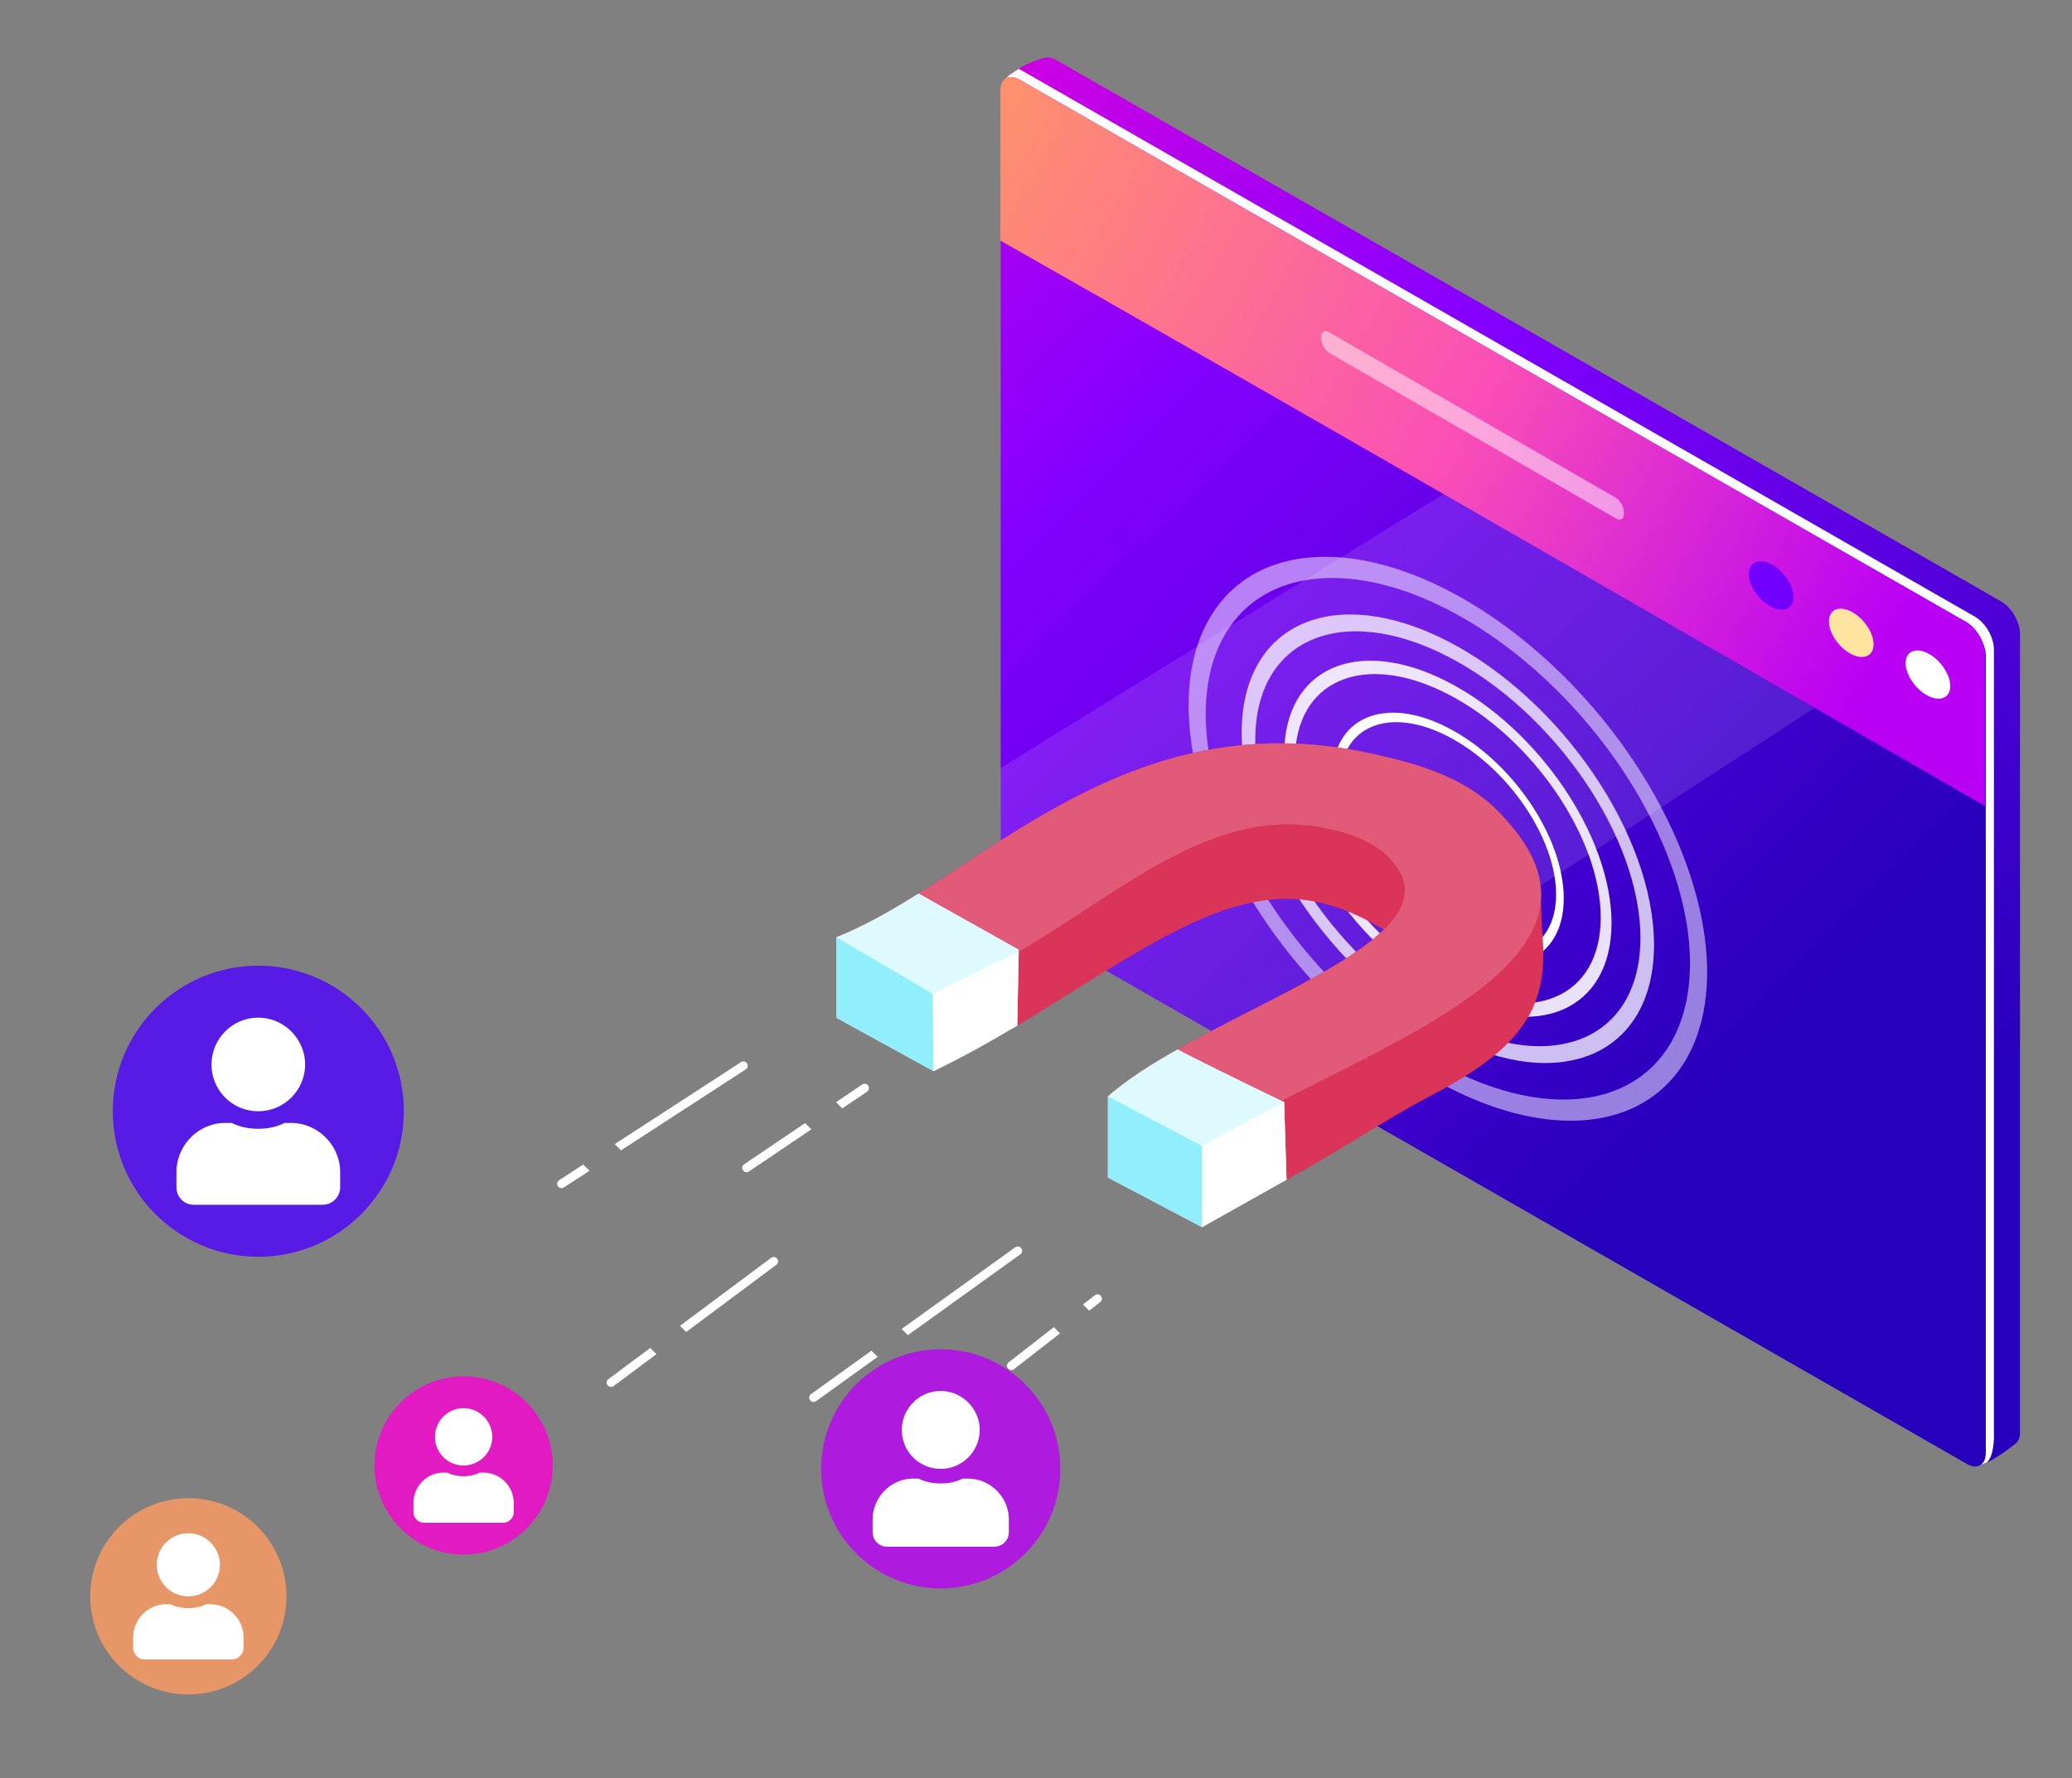 <svg xmlns="http://www.w3.org/2000/svg" xmlns:xlink="http://www.w3.org/1999/xlink" width="717.529" height="615.67" fill="none"><rect width="100%" height="100%" fill="#808080" stroke="none"/><defs><linearGradient id="a"><stop offset="0" style="stop-color:#fa02d1;stop-opacity:1"/><stop offset=".455" style="stop-color:#8400ff;stop-opacity:1"/><stop offset="1" style="stop-color:#2600ba;stop-opacity:1"/></linearGradient><linearGradient xlink:href="#a" id="c" x1="60.078" x2="395.227" y1="100.551" y2="583.135" gradientTransform="translate(-63.118 -4.34)" gradientUnits="userSpaceOnUse"/><linearGradient xlink:href="#a" id="d" x1="64.583" x2="451.458" y1="74.339" y2="359.723" gradientTransform="translate(-72.744 31.825)" gradientUnits="userSpaceOnUse"/><linearGradient xlink:href="#b" id="e" x1="283.318" x2="624.324" y1="78.982" y2="274.785" gradientTransform="translate(-63.118 -4.34)" gradientUnits="userSpaceOnUse"/><linearGradient id="b"><stop offset="0" style="stop-color:#ff9b61;stop-opacity:1"/><stop offset=".575" style="stop-color:#fa50b5;stop-opacity:1"/><stop offset="1" style="stop-color:#b900f5;stop-opacity:1"/></linearGradient></defs><g transform="translate(-566.096 -136.237)"><g transform="translate(629.214 140.576)"><path d="M299.564 15.472a1.442 1.442 0 0 0-.225.029c-1.398.296-2.974.805-4.568 1.441-4.213 1.682-8.54 4.28-9.984 6.381.427.984.843 1.956.86 2.07l2.968.588s5.524 1.035 5.697 1.035c0 0 .05-.02.057-.021v268.588c0 4.191 2.928 9.244 6.565 11.328l320.394 196.196c4.27-.023 13.63-7.577 14.04-8.046.66-.802 1.042-1.99 1.042-3.506v-276.33c0-4.191-2.927-9.244-6.564-11.328L302.3 16.233c-.861-.333-1.944-.807-2.736-.761z" style="fill:url(#c);fill-opacity:1;stroke:none;stroke-width:1.225;stroke-linecap:round;stroke-linejoin:round;paint-order:fill markers stroke"/><path d="M289.683 19.499c-2.184 1.274-4.063 2.608-4.898 3.824.427.984.843 1.956.86 2.07l2.968.588s5.524 1.035 5.697 1.035c0 0 .05-.02.057-.021v268.588c0 4.191 2.927 9.244 6.564 11.328l320.395 196.195c.96-.01 2.194-.423 3.508-1.023 1.353-1.102 2.24-3.367 2.54-8.137V220.522c0-4.191-2.927-9.242-6.564-11.326L289.867 19.583c-.062-.036-.12-.05-.182-.084z" style="fill:#fff;fill-opacity:1;stroke:none;stroke-width:1.225;stroke-linecap:round;stroke-linejoin:round;paint-order:fill markers stroke"/><rect width="393.011" height="291.367" x="326.526" y="-142.907" ry="7.566" style="fill:url(#d);fill-opacity:1;stroke:none;stroke-width:1.315;stroke-linecap:round;stroke-linejoin:round;paint-order:fill markers stroke" transform="skewY(29.811) scale(.868 1)"/><path d="M486.7 135.948c-56.293 34.645-152.855 94.403-203.382 125.688v41.584c0 4.191 2.927 9.244 6.564 11.328l85.83 49.177 238.514-154.71z" style="opacity:.12;fill:#fff;stroke:none;stroke-width:1px;stroke-linecap:butt;stroke-linejoin:miter;stroke-opacity:1"/><path d="M287.322 22.307c-2.358-.206-4.004 1.536-4.004 4.68v51.995c89.133 50.42 274.305 157.29 341.006 195.803v-52.42c0-4.191-2.93-9.244-6.566-11.328L289.883 23.182c-.91-.521-1.775-.807-2.56-.875z" style="fill:url(#e);fill-opacity:1;stroke:none;stroke-width:1.225;stroke-linecap:round;stroke-linejoin:round;paint-order:fill markers stroke"/></g><rect width="120.983" height="7.12" x="1182.067" y="-341.291" ry="3.142" style="opacity:.5;fill:#fff;fill-opacity:1;stroke:none;stroke-width:1.685;stroke-linecap:round;stroke-linejoin:round;paint-order:fill markers stroke" transform="skewY(30) scale(.866 1)"/><ellipse cx="1200.769" cy="-122.684" rx="77.661" ry="65.739" style="opacity:.75;fill:none;fill-opacity:1;stroke:#fff;stroke-width:5.302;stroke-linecap:round;stroke-linejoin:round;stroke-miterlimit:4;stroke-dasharray:none;stroke-dashoffset:0;paint-order:fill markers stroke" transform="skewY(27.231) scale(.889 1)"/><ellipse cx="1200.769" cy="-122.684" rx="61.658" ry="52.193" style="opacity:.88;fill:none;fill-opacity:1;stroke:#fff;stroke-width:4.21;stroke-linecap:round;stroke-linejoin:round;stroke-miterlimit:4;stroke-dasharray:none;stroke-dashoffset:0;paint-order:fill markers stroke" transform="skewY(27.231) scale(.889 1)"/><ellipse cx="1200.769" cy="-122.684" rx="43.655" ry="36.953" style="fill:none;fill-opacity:1;stroke:#fff;stroke-width:2.981;stroke-linecap:round;stroke-linejoin:round;stroke-miterlimit:4;stroke-dasharray:none;stroke-dashoffset:0;paint-order:fill markers stroke" transform="skewY(27.231) scale(.889 1)"/><ellipse cx="1200.769" cy="-122.684" rx="97.664" ry="82.671" style="opacity:.5;fill:none;fill-opacity:1;stroke:#fff;stroke-width:6.668;stroke-linecap:round;stroke-linejoin:round;stroke-miterlimit:4;stroke-dasharray:none;stroke-dashoffset:0;paint-order:fill markers stroke" transform="skewY(27.231) scale(.889 1)"/><g transform="translate(830.008 -5.232)"><path d="M180.447 398.856c-68.506-.597-111.446 49.896-154.76 67.117v27.896l33.698 18.506c37.478-17.694 73.188-47.357 102.871-56.488 17.481-5.378 32.795-4.622 53.04 7.457-19.227 18.85-71.705 36.691-95.565 57.727v28.125l32.617 17.187 29.262-16.441c19.076-10.375 34.822-21.169 49.308-28.72 30.425-15.857 41.33-29.324 39.414-54.55-.336-4.422-.388-8.994-.629-13.697.174-2.555-.04-5.173-.654-7.856-.018-.139-.03-.276-.049-.416l-.039.036c-1.481-6.092-5.08-12.52-11.305-19.348-12.217-14.323-29.252-19.084-46.209-22.906-10.905-2.417-21.213-3.544-31-3.63z" style="fill:#da3459;fill-opacity:1;stroke:none;stroke-width:1px;stroke-linecap:butt;stroke-linejoin:miter;stroke-opacity:1"/><path d="M54.252 450.793c-9.678 6.044-19.12 11.425-28.564 15.18v27.896l33.697 18.506c9.808-4.63 19.483-10.09 28.973-15.777l.533-26.389zm89.66 53.979c-9.312 5.258-17.788 10.662-24.181 16.299v28.125l32.617 17.187 29.262-16.441-.829-26.932s-25.689-12.387-36.869-18.238z" style="fill:#defafe;fill-opacity:1;stroke:none;stroke-width:1px;stroke-linecap:butt;stroke-linejoin:miter;stroke-opacity:1"/><rect width="36.869" height="28.125" x="135.337" y="457.979" ry="0" style="fill:#90effa;fill-opacity:1;stroke:none;stroke-width:8.505;stroke-linecap:round;stroke-linejoin:round;stroke-dasharray:17.011,8.505;paint-order:fill markers stroke" transform="skewY(27.787) scale(.885 1)"/><path d="M152.348 538.258c46.36-31.13 153.297-60.231 105.309-112.868-12.218-14.323-29.252-19.083-46.21-22.905-87.246-19.331-136.258 43.806-185.76 63.487l33.423 19.611c52.262-19.493 87.9-67.696 136.887-57.194 9.485 2.126 18.13 5.4 23.757 13.243 19.48 27.712-67.27 50.564-100.023 79.439z" style="fill:none;stroke:none;stroke-width:1px;stroke-linecap:butt;stroke-linejoin:miter;stroke-opacity:1"/><path d="m59.386 512.376-.276-26.793-33.422-19.61v27.897z" style="fill:#90effa;fill-opacity:1;stroke:none;stroke-width:1px;stroke-linecap:butt;stroke-linejoin:miter;stroke-opacity:1"/><path d="M59.386 512.376c37.478-17.694 73.187-47.357 102.87-56.488 18.08-5.562 33.826-4.603 55.124 8.703 14.02-4.43 18.554-14.732 17.125-28.726l-37.012-14.087s-63.806-6.905-67.396.276c-3.591 7.182-59.939 33.975-59.939 33.975l-20.716 14.915zm92.962 25.882v28.125l29.262-16.442c19.076-10.374 34.823-21.169 49.309-28.719 30.425-15.857 41.33-29.324 39.414-54.55-.53-6.972-.297-14.273-1.333-21.968l-88.218 78.306z" style="fill:none;stroke:none;stroke-width:1px;stroke-linecap:butt;stroke-linejoin:miter;stroke-opacity:1"/><path d="M180.447 398.856c-53.552-.467-91.476 30.275-126.173 51.949l34.617 19.404-.016.805c37.366-21.972 67.996-51.013 107.121-42.625 9.485 2.126 18.132 5.4 23.758 13.244 15.678 22.302-37.424 41.461-75.836 63.14 10.846 5.677 34.542 17.115 36.006 17.821 50.44-25.928 117.648-53.42 77.732-97.203-12.217-14.324-29.252-19.084-46.209-22.906-10.905-2.417-21.213-3.544-31-3.63zM49.403 453.744c-1.027.619-2.057 1.249-3.079 1.846 1.023-.599 2.052-1.226 3.079-1.846zm-11.965 6.784c-.509.263-1.018.532-1.526.789.508-.258 1.017-.525 1.526-.79zm-3.557 1.793zm-4.062 1.9zm113.933 40.645c-1.137.643-2.219 1.293-3.328 1.94 1.11-.646 2.191-1.298 3.328-1.94zm-7.896 4.667zm-9 5.928zm-3.186 2.38c-.332.258-.671.515-.996.775.325-.26.663-.517.996-.776z" style="fill:#e15a78;fill-opacity:1;stroke:none;stroke-width:1px;stroke-linecap:butt;stroke-linejoin:miter;stroke-opacity:1"/><path d="m152.348 538.258 28.433-15.248.829 26.932-29.262 16.441zM59.11 485.583l29.765-14.57-.517 25.585-28.973 15.777z" style="fill:#fff;stroke:none;stroke-width:1px;stroke-linecap:butt;stroke-linejoin:miter;stroke-opacity:1"/></g><ellipse cx="1326.716" cy="-268.009" rx="8.688" ry="7.354" style="fill:#7100ff;fill-opacity:1;stroke:none;stroke-width:.593;stroke-linecap:round;stroke-linejoin:round;stroke-miterlimit:4;stroke-dasharray:none;stroke-dashoffset:0;paint-order:fill markers stroke" transform="skewY(27.231) scale(.889 1)"/><ellipse cx="1357.907" cy="-265.875" rx="8.688" ry="7.354" style="fill:#ffe49f;fill-opacity:1;stroke:none;stroke-width:.593;stroke-linecap:round;stroke-linejoin:round;stroke-miterlimit:4;stroke-dasharray:none;stroke-dashoffset:0;paint-order:fill markers stroke" transform="skewY(27.231) scale(.889 1)"/><ellipse cx="1387.78" cy="-265.092" rx="8.688" ry="7.354" style="fill:#fff;fill-opacity:1;stroke:none;stroke-width:.593;stroke-linecap:round;stroke-linejoin:round;stroke-miterlimit:4;stroke-dasharray:none;stroke-dashoffset:0;paint-order:fill markers stroke" transform="skewY(27.231) scale(.889 1)"/></g><path d="M257.158 367.547a1.5 1.5 0 0 0-.543.217l-43.728 28.382 2.17 2.17 43.191-28.037a1.5 1.5 0 0 0 .441-2.074 1.5 1.5 0 0 0-.945-.65 1.5 1.5 0 0 0-.586-.008zm42.153 7.713a1.5 1.5 0 0 0-.735.252l-9.055 6.119 2.16 2.16 8.575-5.793a1.5 1.5 0 0 0 .402-2.082 1.5 1.5 0 0 0-1.347-.656zm-20.514 13.615-21.102 14.26a1.5 1.5 0 0 0-.402 2.082 1.5 1.5 0 0 0 2.082.402l21.584-14.582-2.162-2.162zm-76.805 14.346-8.355 5.422a1.5 1.5 0 0 0-.442 2.074 1.5 1.5 0 0 0 2.076.441l8.89-5.77-2.169-2.167zM352.3 431.609a1.5 1.5 0 0 0-.727.276l-39.326 28.267 2.149 2.149 38.93-27.98a1.5 1.5 0 0 0 .341-2.094 1.5 1.5 0 0 0-1.367-.618zm-84.135 3.647a1.5 1.5 0 0 0-1.113.281l-31.574 23.527 2.142 2.143 31.225-23.264a1.5 1.5 0 0 0 .306-2.1 1.5 1.5 0 0 0-.986-.587zm112.092 12.932a1.5 1.5 0 0 0-1.108.304l-4.105 3.194 2.137 2.136 3.81-2.963a1.5 1.5 0 0 0 .264-2.105 1.5 1.5 0 0 0-.998-.567zm-15.32 11.359-15.618 12.146a1.5 1.5 0 0 0-.263 2.106 1.5 1.5 0 0 0 2.105.264l15.914-12.377-2.138-2.14zm-139.756 7.19-14.477 10.784a1.5 1.5 0 0 0-.307 2.1 1.5 1.5 0 0 0 2.1.307l14.828-11.047-2.144-2.145zm76.611.929-20.928 15.043a1.5 1.5 0 0 0-.343 2.092 1.5 1.5 0 0 0 2.093.344l21.326-15.33-2.148-2.149z" style="color:#000;fill:#fff;stroke-linecap:round;-inkscape-stroke:none"/><circle cx="89.453" cy="384.766" r="50.391" style="opacity:.8;fill:#4e00fe;stroke-width:3;stroke-linecap:round;stroke-linejoin:round;stroke-miterlimit:4;stroke-dasharray:none;paint-order:fill markers stroke;fill-opacity:1"/><circle cx="325.781" cy="508.594" r="41.406" style="opacity:.8;fill:#b900f5;stroke-width:3;stroke-linecap:round;stroke-linejoin:round;stroke-miterlimit:4;stroke-dasharray:none;paint-order:fill markers stroke;fill-opacity:1"/><circle cx="160.547" cy="507.422" r="30.859" style="opacity:.8;fill:#fa01d2;stroke-width:3;stroke-linecap:round;stroke-linejoin:round;stroke-miterlimit:4;stroke-dasharray:none;paint-order:fill markers stroke;fill-opacity:1"/><circle cx="65.234" cy="552.734" r="33.984" style="opacity:.8;fill:#ff9b61;stroke-width:3;stroke-linecap:round;stroke-linejoin:round;stroke-miterlimit:4;stroke-dasharray:none;paint-order:fill markers stroke;fill-opacity:1"/><path d="M89.453 384.766c8.858 0 16.197-7.213 16.197-16.197 0-8.858-7.34-16.197-16.197-16.197-8.984 0-16.197 7.34-16.197 16.197a16.147 16.147 0 0 0 16.197 16.197zm11.262 4.049h-2.151c-2.784 1.392-5.82 2.024-9.11 2.024-3.29 0-6.454-.632-9.238-2.024h-2.151c-9.364 0-16.956 7.719-16.956 17.083v5.188c0 3.416 2.657 6.073 6.073 6.073h44.542c3.29 0 6.074-2.657 6.074-6.073v-5.188c0-9.364-7.72-17.083-17.083-17.083z" style="fill:#fff;stroke-width:.324;stroke:none"/><path d="M160.547 507.422c5.424 0 9.919-4.417 9.919-9.92 0-5.424-4.495-9.918-9.92-9.918-5.501 0-9.918 4.494-9.918 9.919a9.889 9.889 0 0 0 9.919 9.919zm6.897 2.48h-1.318c-1.704.852-3.564 1.24-5.58 1.24-2.014 0-3.951-.388-5.656-1.24h-1.318c-5.734 0-10.384 4.727-10.384 10.461v3.177c0 2.093 1.628 3.72 3.72 3.72h27.278a3.72 3.72 0 0 0 3.72-3.72v-3.177c0-5.734-4.728-10.461-10.462-10.461z" style="fill:#fff;stroke-width:.198;stroke:none"/><path d="M65.234 552.734c5.974 0 10.924-4.864 10.924-10.923 0-5.974-4.95-10.924-10.924-10.924-6.059 0-10.923 4.95-10.923 10.924a10.89 10.89 0 0 0 10.923 10.923zm7.596 2.731h-1.451c-1.878.939-3.926 1.366-6.145 1.366-2.218 0-4.352-.427-6.23-1.366h-1.45c-6.315 0-11.436 5.206-11.436 11.521v3.5c0 2.303 1.792 4.096 4.096 4.096h30.04c2.22 0 4.097-1.793 4.097-4.097v-3.499c0-6.315-5.206-11.52-11.521-11.52z" style="fill:#fff;stroke-width:.218;stroke:none"/><path d="M325.781 508.594c7.371 0 13.478-6.002 13.478-13.478 0-7.371-6.107-13.479-13.478-13.479-7.476 0-13.478 6.108-13.478 13.479a13.437 13.437 0 0 0 13.478 13.478zm9.372 3.37h-1.79c-2.317 1.158-4.844 1.684-7.582 1.684-2.738 0-5.37-.526-7.687-1.685h-1.79c-7.792 0-14.11 6.423-14.11 14.216v4.317c0 2.843 2.212 5.054 5.055 5.054h37.065c2.737 0 5.054-2.211 5.054-5.054v-4.317c0-7.793-6.423-14.216-14.215-14.216z" style="fill:#fff;stroke-width:.27;stroke:none"/></svg>